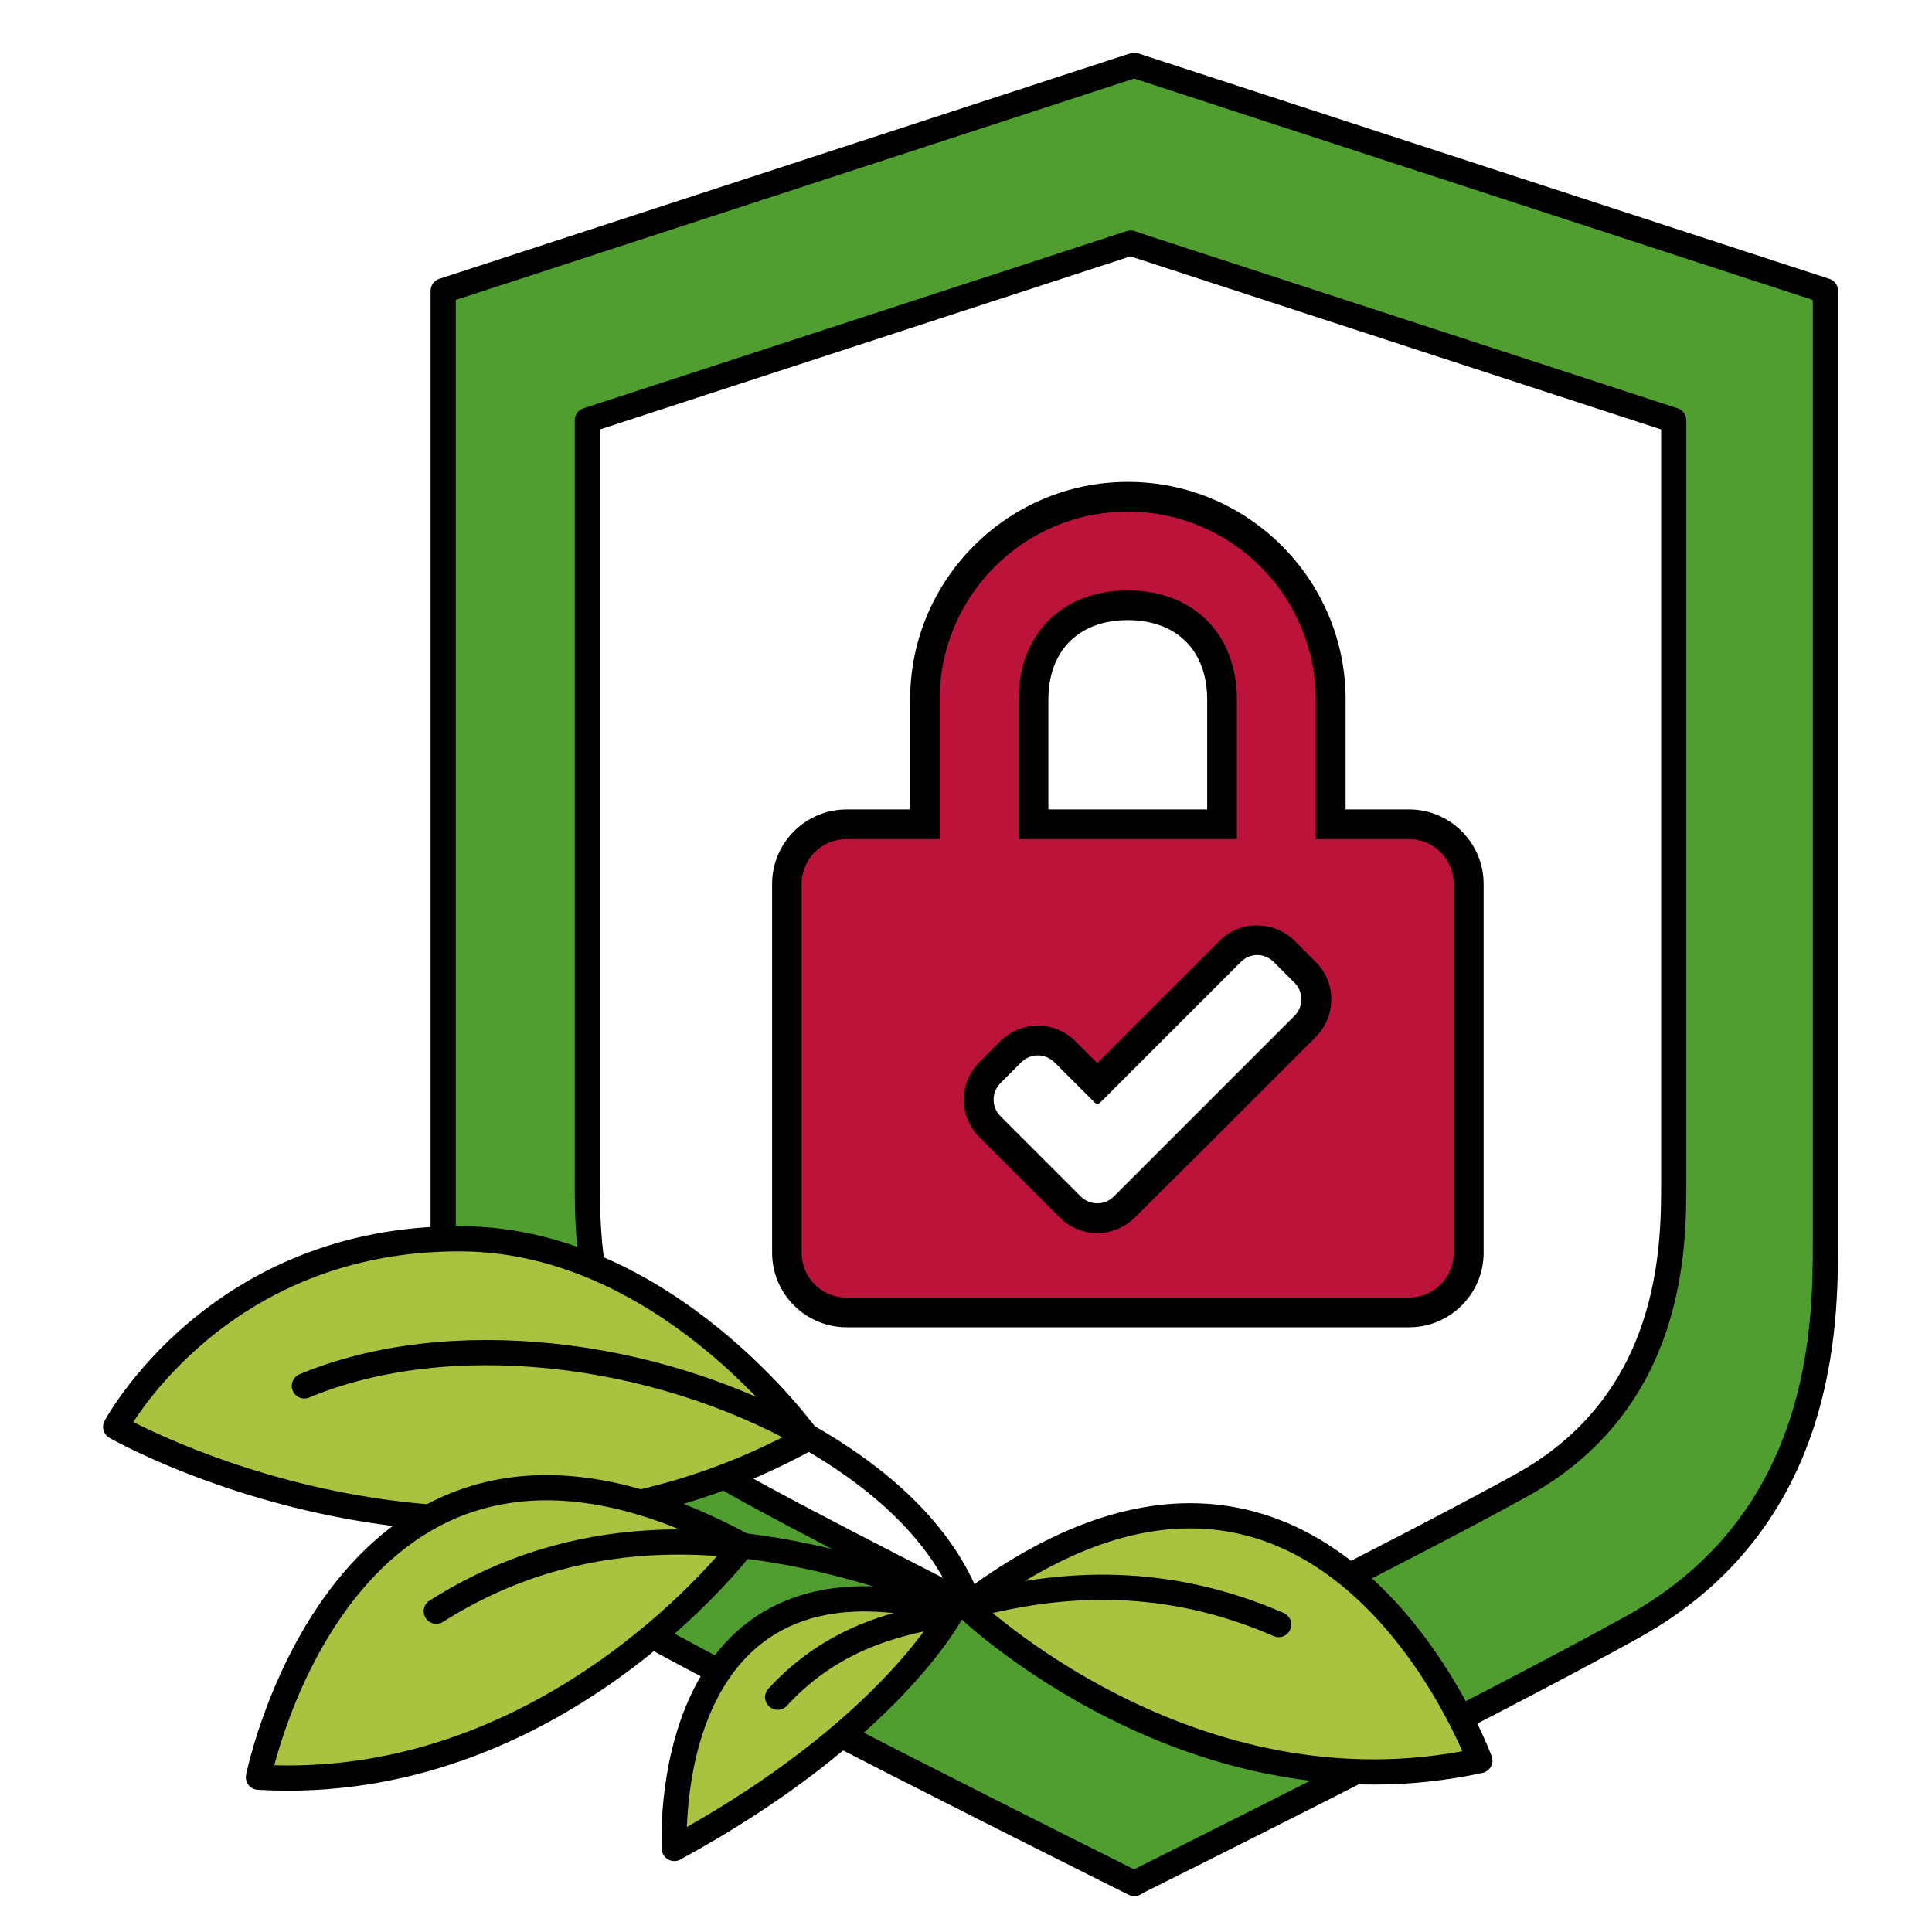 <svg width="115" height="115" viewBox="0 0 115 115" fill="none" xmlns="http://www.w3.org/2000/svg">
<rect width="115" height="115" fill="white"/>
<g clip-path="url(#clip0_4066_272)">
<path d="M67.518 112.116C67.518 112.116 60.752 108.745 53.326 104.961C48.623 102.556 43.649 99.987 39.959 97.995C39.193 97.582 38.486 97.193 37.838 96.84C26.38 90.474 26.38 78.769 26.38 73.913V17.31L67.518 3.884L67.86 4.002L108.656 17.31V73.913C108.656 78.769 108.656 90.463 97.199 96.828C88.547 101.637 67.507 112.104 67.507 112.104" fill="#509E2F"/>
<path d="M67.518 112.116C67.518 112.116 60.752 108.745 53.326 104.961C48.623 102.556 43.649 99.987 39.959 97.995C39.193 97.582 38.486 97.193 37.838 96.84C26.38 90.474 26.38 78.769 26.38 73.913V17.31L67.518 3.884L67.86 4.002L108.656 17.31V73.913C108.656 78.769 108.656 90.463 97.199 96.828C88.547 101.637 67.507 112.104 67.507 112.104" stroke="black" stroke-width="1.5" stroke-linecap="round" stroke-linejoin="round"/>
<path d="M67.283 100.388C67.283 100.388 61.967 97.735 56.132 94.765C52.442 92.879 48.529 90.863 45.629 89.296C45.028 88.977 44.474 88.671 43.967 88.388C34.962 83.39 34.962 74.196 34.962 70.377V25.019L67.294 14.469L67.719 14.611L99.627 25.019V70.365C99.627 74.184 99.627 83.367 90.622 88.376C83.82 92.148 67.294 100.388 67.294 100.388" fill="white"/>
<path d="M67.283 100.388C67.283 100.388 61.967 97.735 56.132 94.765C52.442 92.879 48.529 90.863 45.629 89.296C45.028 88.977 44.474 88.671 43.967 88.388C34.962 83.39 34.962 74.196 34.962 70.377V25.019L67.294 14.469L67.719 14.611L99.627 25.019V70.365C99.627 74.184 99.627 83.367 90.622 88.376C83.82 92.148 67.294 100.388 67.294 100.388" stroke="black" stroke-width="1.5" stroke-linecap="round" stroke-linejoin="round"/>
<path d="M50.38 78.133C48.423 78.133 46.831 76.542 46.831 74.585V52.625C46.831 50.668 48.423 49.077 50.38 49.077H55.047V41.651C55.047 34.991 60.47 29.581 67.118 29.581C73.766 29.581 79.2 35.003 79.2 41.651V49.077H83.868C85.824 49.077 87.416 50.668 87.416 52.625V74.585C87.416 76.542 85.824 78.133 83.868 78.133H50.38ZM72.74 49.065V41.639C72.74 38.233 70.536 36.028 67.129 36.028C63.723 36.028 61.519 38.233 61.519 41.639V49.065H72.74Z" fill="#BB133A"/>
<path d="M67.129 30.453C73.306 30.453 78.316 35.474 78.316 41.639V49.949H83.868C85.341 49.949 86.531 51.14 86.531 52.613V74.573C86.531 76.047 85.341 77.237 83.868 77.237H50.38C48.906 77.237 47.716 76.047 47.716 74.573V52.613C47.716 51.14 48.906 49.949 50.38 49.949H55.931V41.639C55.931 35.463 60.953 30.453 67.118 30.453M60.635 49.949H73.624V41.639C73.624 37.737 71.031 35.144 67.129 35.144C63.228 35.144 60.635 37.737 60.635 41.639V49.949ZM67.129 28.685C59.986 28.685 54.175 34.496 54.175 41.639V48.181H50.391C47.951 48.181 45.959 50.173 45.959 52.613V74.573C45.959 77.013 47.951 79.005 50.391 79.005H83.879C86.319 79.005 88.311 77.013 88.311 74.573V52.613C88.311 50.173 86.319 48.181 83.879 48.181H80.096V41.639C80.096 34.496 74.284 28.685 67.141 28.685H67.129ZM62.403 48.181V41.639C62.403 38.728 64.218 36.912 67.129 36.912C70.041 36.912 71.856 38.728 71.856 41.639V48.181H62.403Z" fill="black"/>
<path d="M65.314 72.499C64.701 72.499 64.135 72.263 63.699 71.839L58.925 67.065C58.501 66.64 58.254 66.063 58.254 65.462C58.254 64.849 58.489 64.283 58.925 63.847L60.163 62.609C60.599 62.173 61.165 61.937 61.778 61.937C62.391 61.937 62.957 62.173 63.393 62.609L65.314 64.53L73.212 56.633C73.648 56.197 74.214 55.961 74.827 55.961C75.44 55.961 76.005 56.197 76.442 56.633L77.679 57.87C78.563 58.755 78.563 60.204 77.679 61.089L66.929 71.839C66.493 72.275 65.927 72.51 65.314 72.51V72.499Z" fill="white"/>
<path d="M74.827 56.845C75.18 56.845 75.534 56.986 75.817 57.258L77.054 58.495C77.597 59.038 77.597 59.922 77.054 60.464L68.532 68.986L66.304 71.214C66.033 71.485 65.68 71.626 65.314 71.626C64.949 71.626 64.607 71.485 64.324 71.214L59.55 66.44C59.008 65.898 59.008 65.014 59.55 64.472L60.788 63.234C61.059 62.963 61.413 62.821 61.778 62.821C62.143 62.821 62.485 62.963 62.768 63.234L65.184 65.65C65.184 65.65 65.267 65.709 65.326 65.709C65.385 65.709 65.42 65.686 65.467 65.65L73.86 57.258C74.131 56.986 74.485 56.845 74.85 56.845M74.827 55.077C73.978 55.077 73.188 55.407 72.587 56.008L65.314 63.281L64.018 61.984C63.416 61.383 62.627 61.053 61.778 61.053C60.929 61.053 60.139 61.383 59.538 61.984L58.301 63.222C57.063 64.46 57.063 66.463 58.301 67.689L63.075 72.463C63.676 73.064 64.466 73.394 65.314 73.394C66.163 73.394 66.953 73.064 67.554 72.463L69.782 70.247L71.043 68.998L78.316 61.725C79.553 60.487 79.553 58.483 78.316 57.258L77.078 56.02C76.477 55.419 75.687 55.089 74.838 55.089L74.827 55.077Z" fill="black"/>
<path d="M48.093 85.606C48.093 85.606 39.7 73.795 27.453 73.736C12.884 73.665 6.884 84.934 6.884 84.934C6.884 84.934 27.701 96.863 48.093 85.594V85.606Z" fill="#A9C23F" stroke="black" stroke-width="1.5" stroke-linecap="round" stroke-linejoin="round"/>
<path d="M57.546 95.13C55.825 90.84 51.829 87.645 48.046 85.5C38.887 80.314 26.64 78.934 18.117 82.494" stroke="black" stroke-width="1.5" stroke-linecap="round" stroke-linejoin="round"/>
<path d="M44.191 91.983C44.191 91.983 33.005 106.823 15.383 105.786C15.383 105.786 20.711 79.323 44.191 91.983Z" fill="#A9C23F" stroke="black" stroke-width="1.5" stroke-linecap="round" stroke-linejoin="round"/>
<path d="M58.595 96.109C56.261 95.071 53.503 94.022 50.474 93.221C43.178 91.276 34.361 90.58 25.968 95.908" stroke="black" stroke-width="1.5" stroke-linecap="round" stroke-linejoin="round"/>
<path d="M57.487 95.602C57.487 95.602 70.831 108.533 88.087 104.796C88.087 104.796 78.74 79.465 57.487 95.602Z" fill="#A9C23F" stroke="black" stroke-width="1.5" stroke-linecap="round" stroke-linejoin="round"/>
<path d="M57.629 95.614C63.263 94.07 69.487 93.81 76.112 96.698" stroke="black" stroke-width="1.5" stroke-linecap="round" stroke-linejoin="round"/>
<path d="M56.662 95.92C56.662 95.92 53.02 103.004 40.136 110.029C40.136 110.029 39.064 91.229 56.662 95.92Z" fill="#A9C23F" stroke="black" stroke-width="1.5" stroke-linecap="round" stroke-linejoin="round"/>
<path d="M56.25 96.073C54.116 96.545 49.861 97.122 46.289 101.024" stroke="black" stroke-width="1.5" stroke-linecap="round" stroke-linejoin="round"/>
</g>
<defs>
<clipPath id="clip0_4066_272">
<rect width="103.552" height="110" fill="white" transform="translate(6 3)"/>
</clipPath>
</defs>
</svg>
